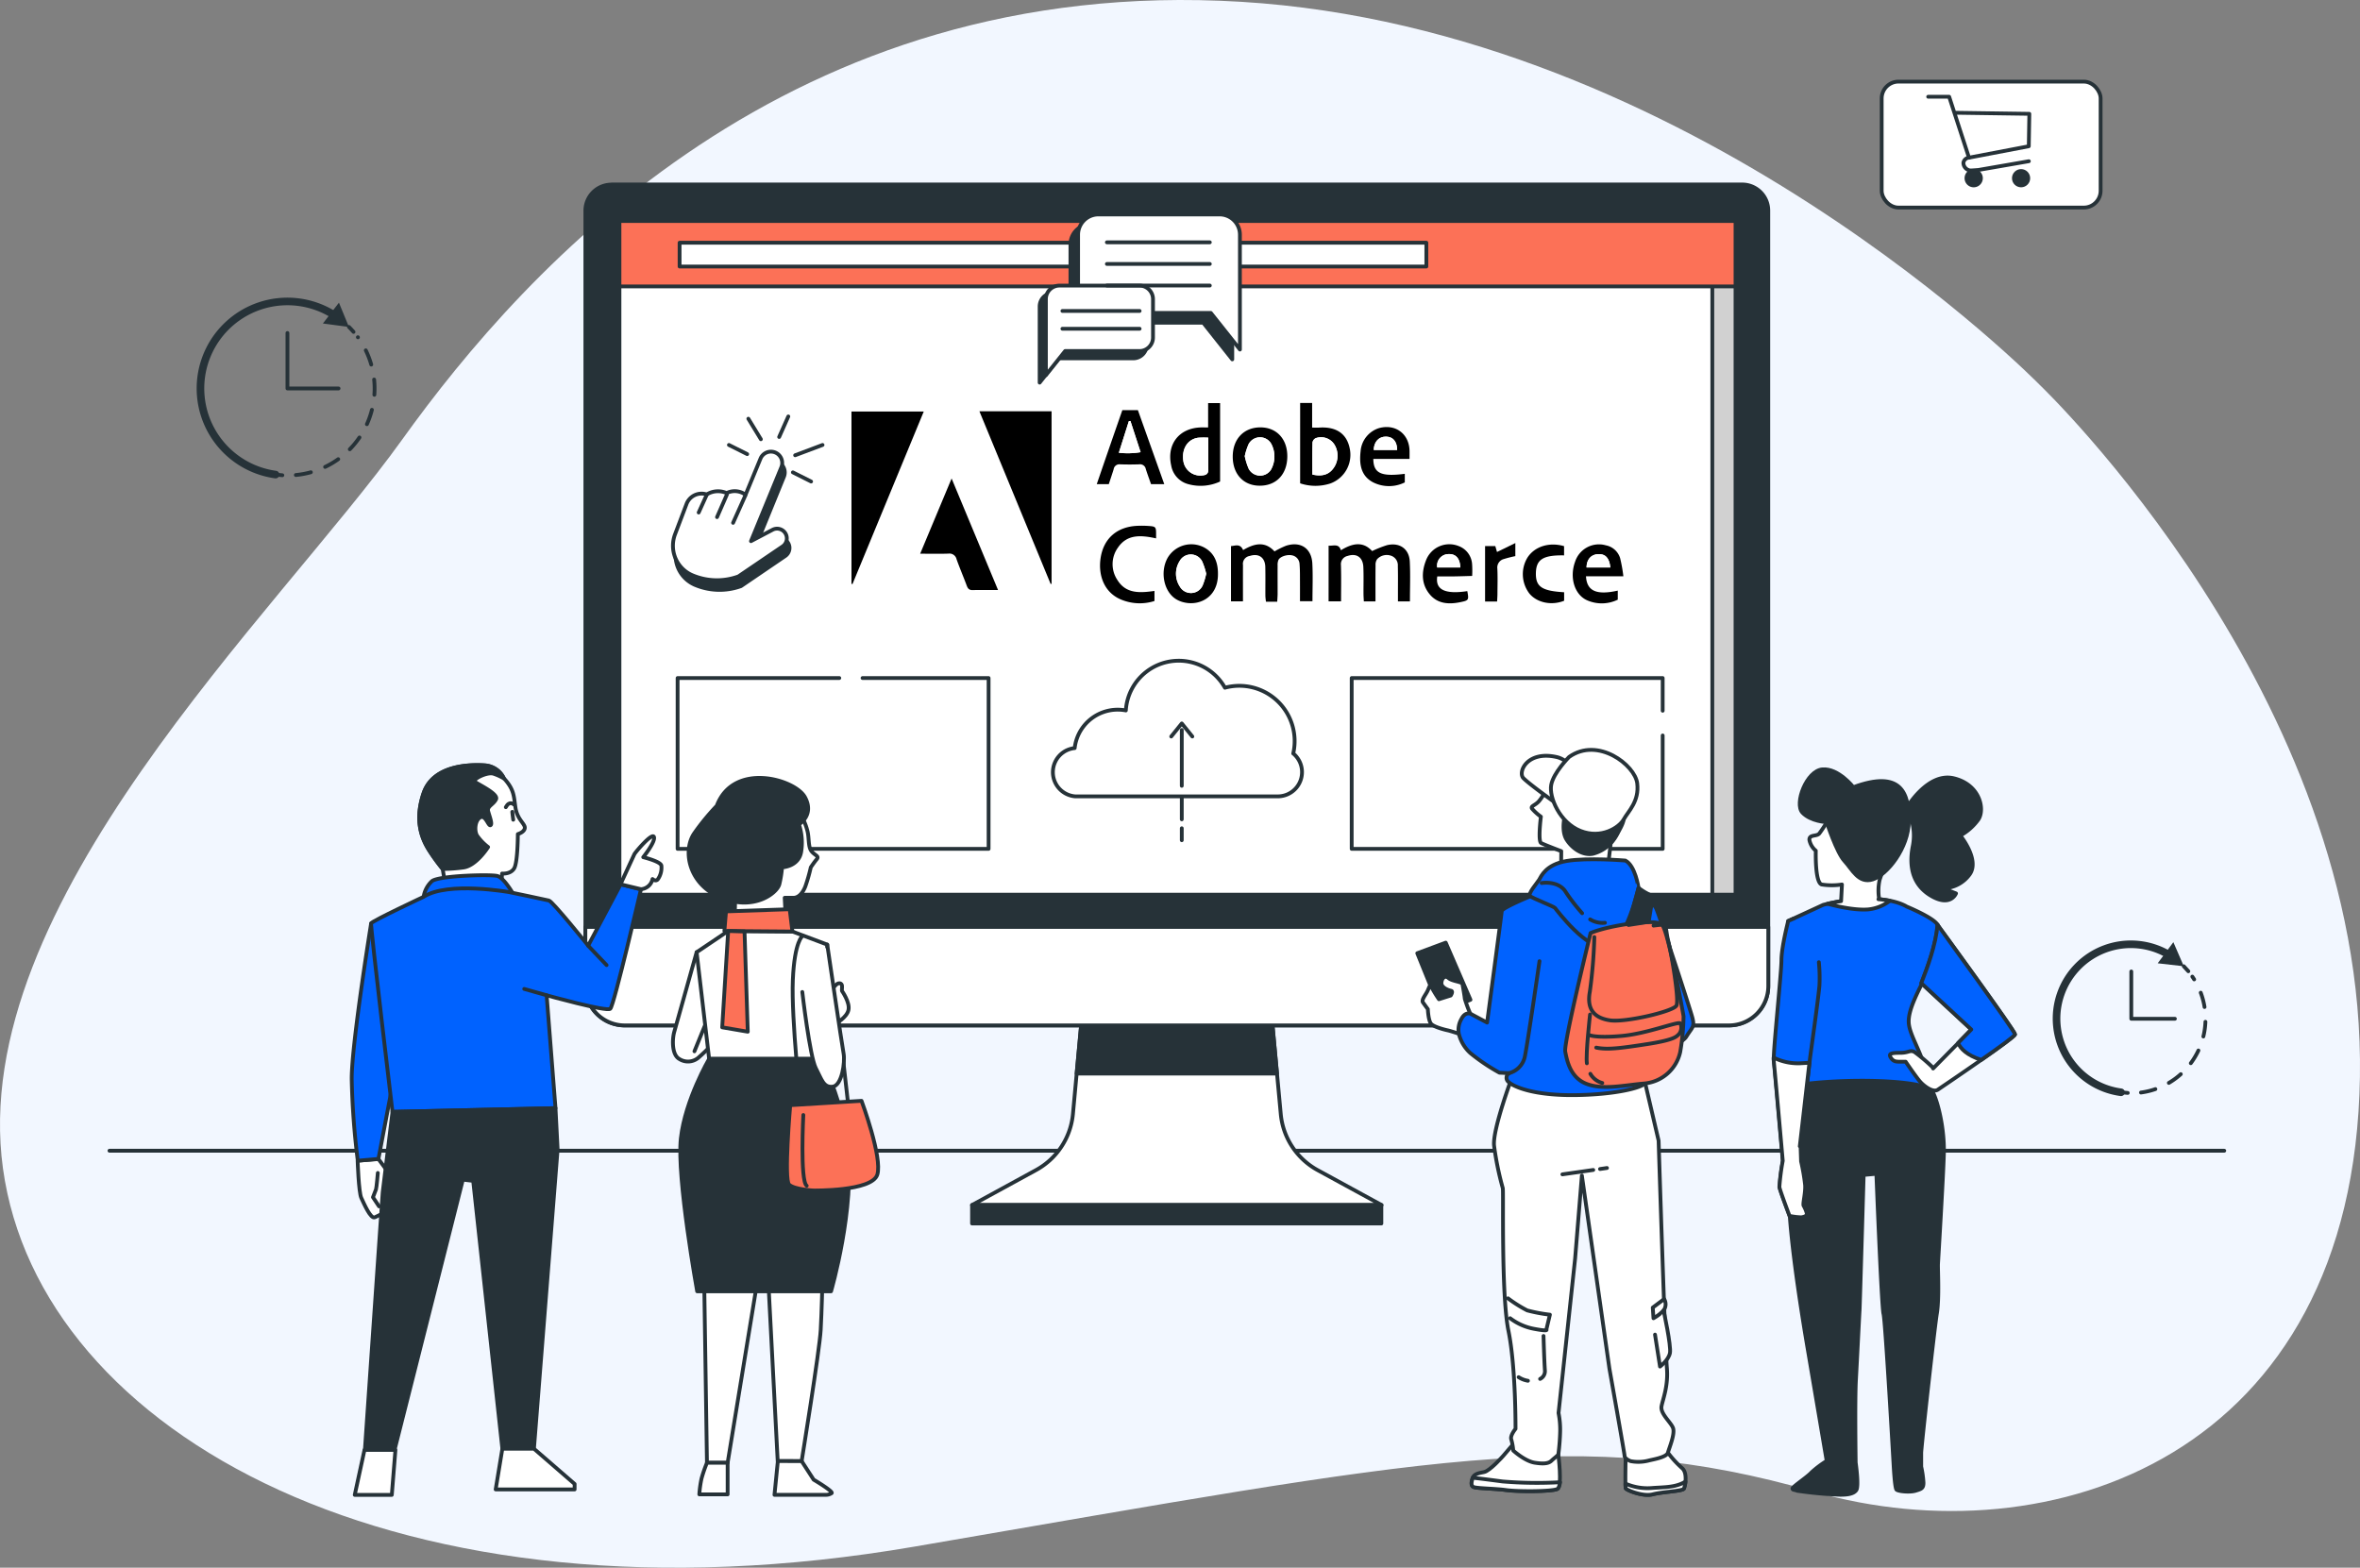 <svg xmlns="http://www.w3.org/2000/svg" xmlns:xlink="http://www.w3.org/1999/xlink" width="621.088" height="412.576" viewBox="0 0 621.088 412.576">
  <rect x="0" y="0" width="621.088" height="412.576" fill="#808080" stroke="none"/>
  <defs>
    <clipPath id="clip-path">
      <rect id="Rectangle_4475" data-name="Rectangle 4475" width="203.148" height="52.744" fill="none"/>
    </clipPath>
  </defs>
  <g id="Conversion_rate_optimization-bro" data-name="Conversion rate optimization-bro" transform="translate(-36.43 -14.635)">
    <g id="freepik--background-simple--inject-2" transform="translate(36.43 14.635)">
      <path id="Tracé_118847" data-name="Tracé 118847" d="M573.232,115.931s-91.386-93.6-210.149-100.82S175.065,84.6,142.247,130.352,27.583,252.361,37.212,322.149s104.314,122.773,239.926,99.5,174.93-32.1,236.716-14.44S655.886,398.384,657.5,298.08,573.232,115.931,573.232,115.931Z" transform="translate(-36.43 -14.635)" fill="#f2f7ff"/>
    </g>
    <g id="freepik--Floor--inject-2" transform="translate(65.238 317.472)">
      <line id="Ligne_3316" data-name="Ligne 3316" x2="556.559" fill="none" stroke="#263238" stroke-linecap="round" stroke-linejoin="round" stroke-width="1"/>
    </g>
    <g id="freepik--Device--inject-2" transform="translate(190.483 63.187)">
      <path id="Tracé_118859" data-name="Tracé 118859" d="M405.39,341.175l-2.41-25.945h-49.9l-2.392,25.945a18.805,18.805,0,0,1-9.781,14.751l-16.769,9.158H431.922l-16.787-9.158a18.814,18.814,0,0,1-9.745-14.751Z" transform="translate(-222.378 -96.51)" fill="#fff" stroke="#263238" stroke-linecap="round" stroke-linejoin="round" stroke-width="1"/>
      <path id="Tracé_118860" data-name="Tracé 118860" d="M407.834,330.5l-1.423-15.267h-49.9L355.09,330.5Z" transform="translate(-225.809 -96.51)" fill="#263238" stroke="#263238" stroke-linecap="round" stroke-linejoin="round" stroke-width="1"/>
      <rect id="Rectangle_3417" data-name="Rectangle 3417" width="107.72" height="4.864" transform="translate(101.762 268.574)" fill="#263238" stroke="#263238" stroke-linecap="round" stroke-linejoin="round" stroke-width="1"/>
      <path id="Tracé_118861" data-name="Tracé 118861" d="M216.563,69.24h297.56A6.873,6.873,0,0,1,521,76.14V280.2a10.367,10.367,0,0,1-10.367,10.367H220.057A10.367,10.367,0,0,1,209.69,280.2V76.14a6.873,6.873,0,0,1,6.873-6.873Z" transform="translate(-209.69 -69.24)" fill="#263238" stroke="#263238" stroke-linecap="round" stroke-linejoin="round" stroke-width="1"/>
      <rect id="Rectangle_3418" data-name="Rectangle 3418" width="293.719" height="177.286" transform="translate(8.971 9.612)" fill="#fff" stroke="#263238" stroke-linecap="round" stroke-linejoin="round" stroke-width="1"/>
      <path id="Tracé_118862" data-name="Tracé 118862" d="M285.662,114.1h33.174v44.955H236.99V114.1h42.554" transform="translate(-212.716 15.787)" fill="#fff" stroke="#263238" stroke-linecap="round" stroke-linejoin="round" stroke-width="1"/>
      <path id="Tracé_118864" data-name="Tracé 118864" d="M518.356,129.215v29.84H436.51V114.1h81.846v8.607" transform="translate(-234.835 15.787)" fill="#fff" stroke="#263238" stroke-linecap="round" stroke-linejoin="round" stroke-width="1"/>
      <rect id="Rectangle_3422" data-name="Rectangle 3422" width="6.108" height="177.286" transform="translate(296.582 9.612)" fill="#d1d1d1" stroke="#263238" stroke-linecap="round" stroke-linejoin="round" stroke-width="1"/>
      <rect id="Rectangle_3423" data-name="Rectangle 3423" width="293.719" height="17.214" transform="translate(8.971 9.612)" fill="#fc7157" stroke="#263238" stroke-linecap="round" stroke-linejoin="round" stroke-width="1"/>
      <rect id="Rectangle_3424" data-name="Rectangle 3424" width="196.527" height="6.268" transform="translate(24.798 15.32)" fill="#fff" stroke="#263238" stroke-linecap="round" stroke-linejoin="round" stroke-width="1"/>
      <path id="Tracé_118867" data-name="Tracé 118867" d="M209.69,289v15.533A10.367,10.367,0,0,0,220.057,314.9H510.629A10.367,10.367,0,0,0,521,304.533V289Z" transform="translate(-209.69 -93.602)" fill="#fff" stroke="#263238" stroke-linecap="round" stroke-linejoin="round" stroke-width="1"/>
      <path id="Tracé_119354" data-name="Tracé 119354" d="M186.623,363.1a14.552,14.552,0,0,0-17.974-17.315,13.95,13.95,0,0,0-26.079,5.979,11.526,11.526,0,0,0-2.125-.205,11.4,11.4,0,0,0-11.336,10.117,6.376,6.376,0,0,0,.135,12.7h53.383a6.376,6.376,0,0,0,4.017-11.272Z" transform="translate(-0.334 -213.349)" fill="none" stroke="#263238" stroke-linecap="round" stroke-linejoin="round" stroke-width="1"/>
      <line id="Ligne_3501" data-name="Ligne 3501" y1="14.694" transform="translate(156.959 143.559)" fill="none" stroke="#263238" stroke-linecap="round" stroke-linejoin="round" stroke-width="1"/>
      <line id="Ligne_3502" data-name="Ligne 3502" y1="5.88" transform="translate(156.959 161.193)" fill="none" stroke="#263238" stroke-linecap="round" stroke-linejoin="round" stroke-width="1"/>
      <line id="Ligne_3503" data-name="Ligne 3503" y1="3.146" transform="translate(156.959 169.426)" fill="none" stroke="#263238" stroke-linecap="round" stroke-linejoin="round" stroke-width="1"/>
      <path id="Tracé_119355" data-name="Tracé 119355" d="M172.874,365.416,170.1,361.98l-2.777,3.436" transform="translate(-13.139 -220.142)" fill="none" stroke="#263238" stroke-linecap="round" stroke-linejoin="round" stroke-width="1"/>
    </g>
    <g id="freepik--Cart--inject-2" transform="translate(531.638 36.112)">
      <rect id="Rectangle_3425" data-name="Rectangle 3425" width="57.616" height="33.147" rx="4.42" fill="#fff" stroke="#263238" stroke-linecap="round" stroke-linejoin="round" stroke-width="1"/>
      <path id="Tracé_118868" data-name="Tracé 118868" d="M607.14,43.27h5.522L617.881,59.3l15.738-3,.142-8.536-19.383-.276" transform="translate(-594.905 -39.287)" fill="none" stroke="#263238" stroke-linecap="round" stroke-linejoin="round" stroke-width="1"/>
      <path id="Tracé_118869" data-name="Tracé 118869" d="M619.037,61.3a1.609,1.609,0,0,0-1.467,1.343,2.054,2.054,0,0,0,1.778,2.027c.542,0,2.169-.133,2.169-.133l13.275-2.3" transform="translate(-596.062 -41.285)" fill="none" stroke="#263238" stroke-linecap="round" stroke-linejoin="round" stroke-width="1"/>
      <circle id="Ellipse_707" data-name="Ellipse 707" cx="1.894" cy="1.894" r="1.894" transform="translate(34.792 23.527)" fill="#263238" stroke="#263238" stroke-linecap="round" stroke-linejoin="round" stroke-width="1"/>
      <path id="Tracé_118870" data-name="Tracé 118870" d="M622.276,67.142a1.9,1.9,0,1,0-1.894,1.894A1.9,1.9,0,0,0,622.276,67.142Z" transform="translate(-596.161 -41.721)" fill="#263238" stroke="#263238" stroke-linecap="round" stroke-linejoin="round" stroke-width="1"/>
    </g>
    <g id="freepik--speech-bubbles--inject-2" transform="translate(310.037 71.073)">
      <path id="Tracé_118871" data-name="Tracé 118871" d="M390.507,81H358.6a5.335,5.335,0,0,0-5.335,5.335v15.258a5.335,5.335,0,0,0,5.335,5.335h29.608l7.647,9.638V86.335A5.335,5.335,0,0,0,390.507,81Z" transform="translate(-345.161 -78.43)" fill="#263238" stroke="#263238" stroke-linecap="round" stroke-linejoin="round" stroke-width="1"/>
      <path id="Tracé_118872" data-name="Tracé 118872" d="M392.758,78.11H360.865a5.335,5.335,0,0,0-5.335,5.335V98.694a5.335,5.335,0,0,0,5.335,5.335h29.6l7.655,9.629V83.427a5.335,5.335,0,0,0-5.361-5.317Z" transform="translate(-345.412 -78.11)" fill="#fff" stroke="#263238" stroke-linecap="round" stroke-linejoin="round" stroke-width="1"/>
      <path id="Tracé_118873" data-name="Tracé 118873" d="M347.671,101.36h21.108a3.557,3.557,0,0,1,3.557,3.557V115a3.557,3.557,0,0,1-3.557,3.557H349.218l-5.068,6.384V104.908a3.557,3.557,0,0,1,3.521-3.548Z" transform="translate(-344.15 -80.687)" fill="#263238" stroke="#263238" stroke-linecap="round" stroke-linejoin="round" stroke-width="1"/>
      <path id="Tracé_118874" data-name="Tracé 118874" d="M349.557,99.17h21.073a3.557,3.557,0,0,1,3.557,3.557v10.1a3.557,3.557,0,0,1-3.557,3.557H351.068L346,122.723V102.709A3.557,3.557,0,0,1,349.557,99.17Z" transform="translate(-344.355 -80.445)" fill="#fff" stroke="#263238" stroke-linecap="round" stroke-linejoin="round" stroke-width="1"/>
      <line id="Ligne_3325" data-name="Ligne 3325" x2="27.092" transform="translate(17.694 7.335)" fill="none" stroke="#263238" stroke-linecap="round" stroke-linejoin="round" stroke-width="1"/>
      <line id="Ligne_3326" data-name="Ligne 3326" x2="27.092" transform="translate(17.694 13.026)" fill="none" stroke="#263238" stroke-linecap="round" stroke-linejoin="round" stroke-width="1"/>
      <line id="Ligne_3327" data-name="Ligne 3327" x2="27.092" transform="translate(17.694 18.708)" fill="none" stroke="#263238" stroke-linecap="round" stroke-linejoin="round" stroke-width="1"/>
      <line id="Ligne_3328" data-name="Ligne 3328" x2="20.317" transform="translate(5.993 25.394)" fill="none" stroke="#263238" stroke-linecap="round" stroke-linejoin="round" stroke-width="1"/>
      <line id="Ligne_3329" data-name="Ligne 3329" x2="20.317" transform="translate(5.993 30.08)" fill="none" stroke="#263238" stroke-linecap="round" stroke-linejoin="round" stroke-width="1"/>
    </g>
    <g id="freepik--Cursors--inject-2" transform="translate(213.528 124.23)">
      <path id="Tracé_118879" data-name="Tracé 118879" d="M250.435,137.6l5.673-3a2.552,2.552,0,0,1,3.468,1.094h0a2.561,2.561,0,0,1-.836,3.281L247.092,146.9a16.547,16.547,0,0,1-12.395-.445l-.445-.231a8.438,8.438,0,0,1-3.814-10.456l3-7.922a4.232,4.232,0,0,1,5.246-2.552h.116a5.566,5.566,0,0,1,5.193-.329,4.7,4.7,0,0,1,4.979.445l3.921-9.558a2.97,2.97,0,0,1,3.966-1.574h0a2.961,2.961,0,0,1,1.529,3.832Z" transform="translate(-229.175 -102.247)" fill="#263238" stroke="#263238" stroke-linecap="round" stroke-linejoin="round" stroke-width="1"/>
      <path id="Tracé_118880" data-name="Tracé 118880" d="M249.629,134.753l5.673-2.988a2.561,2.561,0,0,1,3.477,1.094h0a2.561,2.561,0,0,1-.836,3.281l-11.63,7.9a16.556,16.556,0,0,1-12.386-.436l-.453-.231a8.465,8.465,0,0,1-3.814-10.465l3-7.913a4.241,4.241,0,0,1,5.255-2.552h.107a5.6,5.6,0,0,1,5.2-.338,4.721,4.721,0,0,1,4.979.445l3.93-9.514a2.97,2.97,0,0,1,3.957-1.583h0a2.979,2.979,0,0,1,1.538,3.841Z" transform="translate(-229.089 -101.935)" fill="#fff" stroke="#263238" stroke-linecap="round" stroke-linejoin="round" stroke-width="1"/>
      <line id="Ligne_3346" data-name="Ligne 3346" x1="2.152" y2="4.739" transform="translate(6.776 20.548)" fill="none" stroke="#263238" stroke-linecap="round" stroke-linejoin="round" stroke-width="1"/>
      <line id="Ligne_3347" data-name="Ligne 3347" x1="2.605" y2="5.948" transform="translate(11.604 20.548)" fill="none" stroke="#263238" stroke-linecap="round" stroke-linejoin="round" stroke-width="1"/>
      <line id="Ligne_3348" data-name="Ligne 3348" x1="3.21" y2="7.149" transform="translate(15.827 20.85)" fill="none" stroke="#263238" stroke-linecap="round" stroke-linejoin="round" stroke-width="1"/>
      <line id="Ligne_3349" data-name="Ligne 3349" x1="7.211" y2="2.712" transform="translate(32.161 7.504)" fill="none" stroke="#263238" stroke-linecap="round" stroke-linejoin="round" stroke-width="1"/>
      <line id="Ligne_3350" data-name="Ligne 3350" x1="2.41" y2="5.406" transform="translate(27.955)" fill="none" stroke="#263238" stroke-linecap="round" stroke-linejoin="round" stroke-width="1"/>
      <line id="Ligne_3351" data-name="Ligne 3351" x1="3.299" y1="5.406" transform="translate(19.846 0.596)" fill="none" stroke="#263238" stroke-linecap="round" stroke-linejoin="round" stroke-width="1"/>
      <line id="Ligne_3352" data-name="Ligne 3352" x1="4.801" y1="2.41" transform="translate(31.565 14.715)" fill="none" stroke="#263238" stroke-linecap="round" stroke-linejoin="round" stroke-width="1"/>
      <line id="Ligne_3353" data-name="Ligne 3353" x1="4.81" y1="2.41" transform="translate(14.734 7.504)" fill="none" stroke="#263238" stroke-linecap="round" stroke-linejoin="round" stroke-width="1"/>
    </g>
    <g id="freepik--Clocks--inject-2" transform="translate(89.187 93.969)">
      <path id="Tracé_118881" data-name="Tracé 118881" d="M125,89.1c.578.08,1.174.142,1.778.178" transform="translate(-105.229 -43.54)" fill="none" stroke="#263238" stroke-linecap="round" stroke-linejoin="round" stroke-width="1"/>
      <path id="Tracé_118882" data-name="Tracé 118882" d="M131,84.709A22.878,22.878,0,0,0,147.325,48.45" transform="translate(-105.895 -39.034)" fill="none" stroke="#263238" stroke-linecap="round" stroke-linejoin="round" stroke-width="1" stroke-dasharray="4.014 4.014"/>
      <path id="Tracé_118883" data-name="Tracé 118883" d="M147.919,46.708c-.391-.445-.791-.889-1.209-1.3" transform="translate(-107.636 -38.697)" fill="none" stroke="#263238" stroke-linecap="round" stroke-linejoin="round" stroke-width="1"/>
      <path id="Tracé_118884" data-name="Tracé 118884" d="M137.962,41.452A22.887,22.887,0,1,0,122.535,83.42" transform="translate(-102.764 -37.86)" fill="none" stroke="#263238" stroke-linecap="round" stroke-linejoin="round" stroke-width="2"/>
      <path id="Tracé_118885" data-name="Tracé 118885" d="M143.223,38.22l2.632,6.393L139,43.7Z" transform="translate(-106.781 -37.9)" fill="#263238"/>
      <path id="Tracé_118886" data-name="Tracé 118886" d="M128.51,47.2V61.791h13.453" transform="translate(-105.619 -38.895)" fill="none" stroke="#263238" stroke-linecap="round" stroke-linejoin="round" stroke-width="1"/>
      <path id="Tracé_118887" data-name="Tracé 118887" d="M664.22,337.93c.587.08,1.174.133,1.778.169" transform="translate(-158.782 -129.808)" fill="none" stroke="#263238" stroke-linecap="round" stroke-linejoin="round" stroke-width="1"/>
      <path id="Tracé_118888" data-name="Tracé 118888" d="M670.12,334.2a19.561,19.561,0,0,0,13.524-30.5" transform="translate(-159.436 -126.014)" fill="none" stroke="#263238" stroke-linecap="round" stroke-linejoin="round" stroke-width="1" stroke-dasharray="3.908 3.908"/>
      <path id="Tracé_118889" data-name="Tracé 118889" d="M684,301.946c-.382-.453-.782-.889-1.2-1.316" transform="translate(-160.842 -125.673)" fill="none" stroke="#263238" stroke-linecap="round" stroke-linejoin="round" stroke-width="1"/>
      <path id="Tracé_118890" data-name="Tracé 118890" d="M674.685,296.868A19.561,19.561,0,1,0,662.1,333.074" transform="translate(-156.666 -124.952)" fill="none" stroke="#263238" stroke-linecap="round" stroke-linejoin="round" stroke-width="2"/>
      <path id="Tracé_118891" data-name="Tracé 118891" d="M679.2,293.5l2.747,6.34-6.873-.782Z" transform="translate(-159.985 -124.883)" fill="#263238"/>
      <path id="Tracé_118892" data-name="Tracé 118892" d="M667.26,302.17v12.448h11.479" transform="translate(-159.119 -125.844)" fill="none" stroke="#263238" stroke-linecap="round" stroke-linejoin="round" stroke-width="1"/>
    </g>
    <g id="freepik--character-4--inject-2" transform="translate(503.192 217.091)">
      <path id="Tracé_118893" data-name="Tracé 118893" d="M574.948,282.241,565.7,286.5s2.881,17.187,4,21.339a29.592,29.592,0,0,1,.889,8.2l-4.961,21.268s8.634,3.085,21.242,2.081,17.783-3.014,17.783-3.014-2.552-10.625-4.028-14.306-3.165-6.642-3.21-9.043c-.133-7,10.963-19.366,7.611-25.509-1.031-1.894-8.145-4.81-8.145-4.81S590.553,278.391,574.948,282.241Z" transform="translate(-561.857 -246.579)" fill="#0062ff" stroke="#263238" stroke-linecap="round" stroke-linejoin="round" stroke-width="1"/>
      <path id="Tracé_118894" data-name="Tracé 118894" d="M565.678,342.059a45.788,45.788,0,0,0-.738,11.345c.267,4.33.658,10.536,1.085,16.636.782,11.025,3.432,27.5,4.7,34.908s5.024,29.617,5.024,29.617a27.021,27.021,0,0,0-4.01,3.023c-.889,1.058-4.988,3.779-4.988,4.232s.6.3,1.209.6a107.8,107.8,0,0,0,11.337,1.058c1.663,0,3.477-.151,4.232-1.209s-.151-7.255-.151-7.255-.24-16.325.062-21.757.889-17.383.96-18.29,1.076-35.663,1.076-35.663l3.343-.3s1.369,35.059,1.876,36.873,2.667,39.9,2.667,39.9.3,5.9.756,6.348,3.477.756,4.988.3,2.116-.6,2.116-2.116a26.586,26.586,0,0,0-.6-4.232V432.45c0-1.36,3.459-32.64,4.126-36.722s.222-11.639.293-13,1.369-22.726,1.547-29.075-1.5-13.5-3.014-16.369-22.229-3.743-36.695-1.5C566.86,335.835,566.5,337.791,565.678,342.059Z" transform="translate(-561.772 -252.552)" fill="#263238" stroke="#263238" stroke-linecap="round" stroke-linejoin="round" stroke-width="1"/>
      <path id="Tracé_118895" data-name="Tracé 118895" d="M628.744,317.2c0,.409-4.259,3.494-8.891,6.713-5.45,3.814-11.4,7.824-11.4,7.824-1.218.889-3.637-.889-4.712-2.125s-3.779-5.219-3.779-5.219h-1.254c-1.263,0-1.983,0-2.667-1.085s.187-1.254,2.516-1.254,2.525-.889,3.779-.187a46.881,46.881,0,0,1,4.677,3.957l.169.347,6.606-6.7,3.477-3.557-13.159-12.2c1.68-4.3,3.841-10.145,4.268-15.347C608.347,288.406,628.744,316.316,628.744,317.2Z" transform="translate(-565.204 -247.436)" fill="#fff" stroke="#263238" stroke-linecap="round" stroke-linejoin="round" stroke-width="1"/>
      <path id="Tracé_118896" data-name="Tracé 118896" d="M593.23,265.485s1.031-6.864-4.65-10.216-9.1-2.17-12,2.178a31.767,31.767,0,0,1-2,3.014c-.711.836-2.667.169-2.6,1.672a4.917,4.917,0,0,0,1.689,2.845s-.267,8.376,1.547,8.891a17.309,17.309,0,0,0,5.335,0l-.231,4.383c-1.111.178-2.285.4-3.557.685l.222.053s6.126,1.778,10.439,1.44a11.088,11.088,0,0,0,5.726-2.267,25.479,25.479,0,0,0-3-.427h.2a13.257,13.257,0,0,1,.1-5.015C591.123,270.527,593.23,265.485,593.23,265.485Z" transform="translate(-562.561 -243.552)" fill="#fff" stroke="#263238" stroke-linecap="round" stroke-linejoin="round" stroke-width="1"/>
      <path id="Tracé_118897" data-name="Tracé 118897" d="M583.239,247.043s-3.921-5.024-8.127-4.695-7.5,9.043-5.281,11.39,6.393,2.507,6.393,2.507,2.6,8,4.659,10.216,3.7,6.028,7.442,4.855,9.469-8.207,9.514-15.409S595.909,242.348,583.239,247.043Z" transform="translate(-562.244 -242.333)" fill="#263238" stroke="#263238" stroke-linecap="round" stroke-linejoin="round" stroke-width="1"/>
      <path id="Tracé_118898" data-name="Tracé 118898" d="M600.72,252.834s5.522-9.54,12.448-7.869,8.269,8.207,6.455,10.883a14.485,14.485,0,0,1-4.739,4.188s5.193,6.357,2.481,10.207a8.811,8.811,0,0,1-7.06,3.681l3.45,1.343s-1.36,3.512-6.224.836-6.313-7.362-5.166-13.222A14.341,14.341,0,0,0,600.72,252.834Z" transform="translate(-565.747 -242.603)" fill="#263238" stroke="#263238" stroke-linecap="round" stroke-linejoin="round" stroke-width="1"/>
      <path id="Tracé_118899" data-name="Tracé 118899" d="M566.694,286.51l-1.458.64s-1.778,6.918-1.778,10.261-2.232,24.5-2.009,26.283c.2,1.618,2.063,22.709,2.4,26.568a61.014,61.014,0,0,0-.889,6.891c.133.889,2.667,7.593,2.667,7.593a17.249,17.249,0,0,0,3.174.382c.534-.133,1.6-.267,1.334-1.191a8.6,8.6,0,0,0-.8-1.867c-.267-.533.533-3.325.4-5.45a55.5,55.5,0,0,0-1.067-6.224l-.133-4.117-.2.151,2.667-23.367s2.232-16,2.454-18.939a42.087,42.087,0,0,0-.151-6.126" transform="translate(-561.392 -247.23)" fill="#0062ff" stroke="#263238" stroke-linecap="round" stroke-linejoin="round" stroke-width="1"/>
      <path id="Tracé_118900" data-name="Tracé 118900" d="M568.814,329.136a14.342,14.342,0,0,1-7.416-1.476,3.913,3.913,0,0,0,0,.6c.2,1.618,2.063,22.709,2.4,26.568a61.013,61.013,0,0,0-.889,6.891c.133.889,2.667,7.593,2.667,7.593a17.244,17.244,0,0,0,3.174.382c.534-.133,1.6-.267,1.334-1.191a8.6,8.6,0,0,0-.8-1.867c-.267-.533.534-3.325.4-5.45a55.5,55.5,0,0,0-1.067-6.224l-.133-4.117-.2.151,2.534-21.98C570.2,329.056,569.534,329.1,568.814,329.136Z" transform="translate(-561.387 -251.792)" fill="#fff" stroke="#263238" stroke-linecap="round" stroke-linejoin="round" stroke-width="1"/>
      <path id="Tracé_118901" data-name="Tracé 118901" d="M629.774,317.2c0,.409-4.259,3.494-8.891,6.713-3.85-1.236-5.459-3.005-6.1-4.446l3.477-3.557-13.159-12.2c1.68-4.3,3.841-10.145,4.268-15.347C609.377,288.406,629.774,316.316,629.774,317.2Z" transform="translate(-566.233 -247.436)" fill="#0062ff" stroke="#263238" stroke-linecap="round" stroke-linejoin="round" stroke-width="1"/>
    </g>
    <g id="freepik--character-3--inject-2" transform="translate(409.416 211.975)">
      <path id="Tracé_118902" data-name="Tracé 118902" d="M493.4,248.051a13.132,13.132,0,0,1-1.663,2.6c-1,1.174-2.3,1.289-1.867,2a13.694,13.694,0,0,0,2.338,2.116s-.827,6.482.08,6.953,5.282,2.125,5.282,2.125l-.044,4.944L509.91,267.5l.676-5.771s3.076-3.983,3.414-6.224,2.667-4.721-.809-8.963S498.983,238.4,493.4,248.051Z" transform="translate(-459.674 -237.185)" fill="#fff" stroke="#263238" stroke-linecap="round" stroke-linejoin="round" stroke-width="1"/>
      <path id="Tracé_118903" data-name="Tracé 118903" d="M499.609,255.595s-1.165,4.117.453,6.589,4.348,4.126,6.838,3.654a9.912,9.912,0,0,0,6.918-6.357,26.343,26.343,0,0,0,1.609-5.771,27.412,27.412,0,0,1-15.818,1.885Z" transform="translate(-460.718 -238.478)" fill="#263238" stroke="#263238" stroke-linecap="round" stroke-linejoin="round" stroke-width="1"/>
      <path id="Tracé_118904" data-name="Tracé 118904" d="M495.048,250.236s-6.224-4.446-7.762-6.011.934-7.255,8.634-5.584a5.806,5.806,0,0,1,3.841,2.756Z" transform="translate(-459.349 -236.774)" fill="#fff" stroke="#263238" stroke-linecap="round" stroke-linejoin="round" stroke-width="1"/>
      <path id="Tracé_118905" data-name="Tracé 118905" d="M500.262,238.447s-4.108,4.108-4.712,7.353,2.241,9.949,7.718,12.11,10.172-.889,11.363-3.023,4.143-4.757,3.557-9.514S507.882,233.041,500.262,238.447Z" transform="translate(-460.304 -236.579)" fill="#fff" stroke="#263238" stroke-linecap="round" stroke-linejoin="round" stroke-width="1"/>
      <path id="Tracé_118906" data-name="Tracé 118906" d="M455.92,296.423l6.215,15.311,7.789-3.059-6.509-15.035Z" transform="translate(-455.92 -242.905)" fill="#263238" stroke="#263238" stroke-linecap="round" stroke-linejoin="round" stroke-width="1"/>
      <path id="Tracé_118907" data-name="Tracé 118907" d="M470.035,313.424a34.068,34.068,0,0,1-1.44-3.912c0-.418-.507-3.334-.622-3.895s-2.73-.694-3.654-1.529-1.778,0-1.867,1.254,1.832,1.947,2.516,2.081-.071,1.254-.071,1.254l-3.1.978a32.418,32.418,0,0,1-2.027-3.343c-.24-.694-.409-.142-.889.978s-1.778,2.5-1.289,3.2,1.289,1.778,1.289,1.778.107,3.068.889,3.894,3.654,1.538,4.339,1.68,2.934.889,2.934.889Z" transform="translate(-456.093 -244.026)" fill="#fff" stroke="#263238" stroke-linecap="round" stroke-linejoin="round" stroke-width="1"/>
      <path id="Tracé_118908" data-name="Tracé 118908" d="M483.334,441.58l-2.97,3.477s-3.557,4.037-5.086,4.312-2.667.56-3,1.529-.525,1.947.142,2.365,5.8.427,8.687.845,12.012.418,13.435-.285.258-9.176.258-9.176Z" transform="translate(-457.7 -259.305)" fill="#fff" stroke="#263238" stroke-linecap="round" stroke-linejoin="round" stroke-width="1"/>
      <path id="Tracé_118909" data-name="Tracé 118909" d="M472.427,454.422c.676.418,5.8.427,8.687.845s12.012.418,13.435-.285c.338-.16.578-.827.747-1.778a109.523,109.523,0,0,1-15.115-.2c-7.424-.978-7.878-.969-7.878-.969C472,453.035,471.76,454,472.427,454.422Z" transform="translate(-457.703 -260.463)" fill="#fff" stroke="#263238" stroke-linecap="round" stroke-linejoin="round" stroke-width="1"/>
      <path id="Tracé_118910" data-name="Tracé 118910" d="M517.636,443.92s-.258,9.612,0,10.03,4.446,2.223,7.113,1.529,7.851-.809,8.171-1.5,1.058-4.179-.534-5.433a27.564,27.564,0,0,1-3.7-4.063Z" transform="translate(-462.749 -259.564)" fill="#fff" stroke="#263238" stroke-linecap="round" stroke-linejoin="round" stroke-width="1"/>
      <path id="Tracé_118911" data-name="Tracé 118911" d="M532.931,455a7.261,7.261,0,0,0,.409-1.849c-2.534,1.565-5.5,1.458-8.625,1.68a14.484,14.484,0,0,1-7.175-1.147,5.9,5.9,0,0,0,.1,1.289c.258.409,4.446,2.223,7.113,1.529S532.611,455.684,532.931,455Z" transform="translate(-462.751 -260.588)" fill="#fff" stroke="#263238" stroke-linecap="round" stroke-linejoin="round" stroke-width="1"/>
      <path id="Tracé_118912" data-name="Tracé 118912" d="M483.4,333.41s-5.21,13.915-4.748,18.094a80.1,80.1,0,0,0,2.285,11.132c.249.56-.462,27.981,1.5,37.584s1.858,25.785,1.858,25.785-1.485,1.778-1.12,2.783a15.524,15.524,0,0,1,.525,2.925s3.032,2.783,5.646,3.2,3.734.142,4.446-.551,1.592-1.254,1.778-1.672a56.008,56.008,0,0,0,.471-5.984,22.231,22.231,0,0,0-.427-4.873l4.366-40.643,1.778-21.855,7.246,50.806s4.01,22.54,3.992,22.958.5.978,1.583,1.4a10.812,10.812,0,0,0,4.721-.142c.987-.276,4.757-.836,5.1-2.089s1.938-4.988,1.334-6.526-3.4-3.761-3.014-5.708,1.832-5.424,1.4-10.154-2.169-59.715-2.169-59.715l-3.806-16.289Z" transform="translate(-458.437 -247.313)" fill="#fff" stroke="#263238" stroke-linecap="round" stroke-linejoin="round" stroke-width="1"/>
      <path id="Tracé_118913" data-name="Tracé 118913" d="M482.78,398.92a35.4,35.4,0,0,0,5.041,3.174,42.21,42.21,0,0,0,5.984,1.129l-.934,3.921s.747.56-3.183-.187a14.928,14.928,0,0,1-6.348-2.8" transform="translate(-458.898 -254.576)" fill="none" stroke="#263238" stroke-linecap="round" stroke-linejoin="round" stroke-width="1"/>
      <path id="Tracé_118914" data-name="Tracé 118914" d="M488.375,423.2a6.366,6.366,0,0,1-2.445-.942" transform="translate(-459.247 -257.163)" fill="none" stroke="#263238" stroke-linecap="round" stroke-linejoin="round" stroke-width="1"/>
      <path id="Tracé_118915" data-name="Tracé 118915" d="M493.178,410.06s.187,6.731.373,9.158a2.258,2.258,0,0,1-1.271,2.143" transform="translate(-459.951 -255.811)" fill="none" stroke="#263238" stroke-linecap="round" stroke-linejoin="round" stroke-width="1"/>
      <path id="Tracé_118916" data-name="Tracé 118916" d="M528.626,399.13l-3,2.241.187,2.81a10.8,10.8,0,0,0,2.667-2.063A2.721,2.721,0,0,0,528.626,399.13Z" transform="translate(-463.648 -254.599)" fill="#fff" stroke="#263238" stroke-linecap="round" stroke-linejoin="round" stroke-width="1"/>
      <path id="Tracé_118917" data-name="Tracé 118917" d="M528.54,402.49s2.054,9.354,1.68,11.221-2.614,3.557-2.614,3.557l-1.316-8.411" transform="translate(-463.721 -254.971)" fill="#fff" stroke="#263238" stroke-linecap="round" stroke-linejoin="round" stroke-width="1"/>
      <line id="Ligne_3354" data-name="Ligne 3354" y1="0.267" x2="1.832" transform="translate(48.094 110.041)" fill="none" stroke="#263238" stroke-linecap="round" stroke-linejoin="round" stroke-width="1"/>
      <line id="Ligne_3355" data-name="Ligne 3355" y1="1.156" x2="8.127" transform="translate(38.189 110.557)" fill="none" stroke="#263238" stroke-linecap="round" stroke-linejoin="round" stroke-width="1"/>
      <path id="Tracé_118918" data-name="Tracé 118918" d="M486.993,279.761s-7.433,3.059-7.487,3.886-3.859,29.342-3.859,29.342l-4.446-2.365s-1.387-.471-2.312,1.414a5.691,5.691,0,0,0-.685,3.886,10.154,10.154,0,0,0,3.005,5.068,50.815,50.815,0,0,0,7.682,5.184l2.57.124a1.4,1.4,0,0,0-.125,2.356c1.449,1.3,6.722,3.557,17.516,3.423s17.578-2,18.227-3.059a6.455,6.455,0,0,0,.951-2.356c0-.356.542-5.539.542-5.539s8-1.992,9.514-4.446,2.25-2.472,1.565-5.059-8.794-27.332-9.54-28.746-4.117-3.886-5.495-4.357-24.9.694-24.9.694Z" transform="translate(-457.269 -241.216)" fill="#0062ff" stroke="#263238" stroke-linecap="round" stroke-linejoin="round" stroke-width="1"/>
      <path id="Tracé_118919" data-name="Tracé 118919" d="M514.37,269.3s-10.038-.827-15.489.116-6.669,4.028-7.193,4.917-3.139,3.77-2.356,4.357,6.224,2.712,6.517,3.068,8.616,11.559,13.737,10.252,8.251-15.542,8.251-15.542S516.993,270.6,514.37,269.3Z" transform="translate(-459.608 -240.169)" fill="#0062ff" stroke="#263238" stroke-linecap="round" stroke-linejoin="round" stroke-width="1"/>
      <path id="Tracé_118920" data-name="Tracé 118920" d="M507.09,286.76a6.224,6.224,0,0,0,3.894.889" transform="translate(-461.593 -242.142)" fill="none" stroke="#263238" stroke-linecap="round" stroke-linejoin="round" stroke-width="1"/>
      <path id="Tracé_118921" data-name="Tracé 118921" d="M492.74,275.99s4.028-.7,6.1,2a49,49,0,0,0,4.552,5.939" transform="translate(-460.002 -240.939)" fill="none" stroke="#263238" stroke-linecap="round" stroke-linejoin="round" stroke-width="1"/>
      <path id="Tracé_118922" data-name="Tracé 118922" d="M506.377,290.443s-7.113,28.977-6.66,31.218,1.263,6.829,5.628,8.482,9.709.356,15.249-.116a10.607,10.607,0,0,0,9.372-8.242,60.229,60.229,0,0,0,.889-9.425c-.16-1.058-4.019-22.5-5.69-24.149S511.063,288.442,506.377,290.443Z" transform="translate(-460.773 -242.233)" fill="#fc7157" stroke="#263238" stroke-linecap="round" stroke-linejoin="round" stroke-width="1"/>
      <path id="Tracé_118923" data-name="Tracé 118923" d="M518.42,287.2l2.667-9.781a15.468,15.468,0,0,0,2.374,1.529l1.369.711-1.076,6.713Z" transform="translate(-462.849 -241.107)" fill="#263238" stroke="#263238" stroke-linecap="round" stroke-linejoin="round" stroke-width="1"/>
      <path id="Tracé_118924" data-name="Tracé 118924" d="M508.158,291.592a130.241,130.241,0,0,1-1.183,14.369c-.889,4.712,1.254,6.944,5.335,7.54s16.663-2.356,17.454-3.886-1.343-13.782-2.116-16.84-.329-4.6-1.778-4.446-2.125.24-2.125.24" transform="translate(-461.558 -242.315)" fill="none" stroke="#263238" stroke-linecap="round" stroke-linejoin="round" stroke-width="1"/>
      <path id="Tracé_118925" data-name="Tracé 118925" d="M507.15,332.46a5.219,5.219,0,0,0,3.139,2.418" transform="translate(-461.599 -247.208)" fill="none" stroke="#263238" stroke-linecap="round" stroke-linejoin="round" stroke-width="1"/>
      <path id="Tracé_118926" data-name="Tracé 118926" d="M506.948,314.91s-1.165,10.367-.836,12.839" transform="translate(-461.478 -245.263)" fill="none" stroke="#263238" stroke-linecap="round" stroke-linejoin="round" stroke-width="1"/>
      <path id="Tracé_118927" data-name="Tracé 118927" d="M506.85,320.607s1.592.818,8.429.231,15.115-3.992,15.542-3.29a2.73,2.73,0,0,1-.391,2.827c-.614.471-.667,1.414-8.234,2.587s-10.67,1.529-13.533.943" transform="translate(-461.566 -245.545)" fill="none" stroke="#263238" stroke-linecap="round" stroke-linejoin="round" stroke-width="1"/>
      <path id="Tracé_118928" data-name="Tracé 118928" d="M483.14,328.587a5.744,5.744,0,0,0,4.063-4.126c.738-3.343,3.9-25.332,3.9-25.332" transform="translate(-458.938 -243.513)" fill="none" stroke="#263238" stroke-linecap="round" stroke-linejoin="round" stroke-width="1"/>
    </g>
    <g id="freepik--character-2--inject-2" transform="translate(213.527 219.35)">
      <path id="Tracé_118929" data-name="Tracé 118929" d="M241.843,296.47s-5.335,19.054-5.877,20.922-.711,6.011,1.289,7.158a4.223,4.223,0,0,0,5.015-.285,45.981,45.981,0,0,0,3.557-3.441l-1.147-21.482Z" transform="translate(-235.607 -250.593)" fill="#fff" stroke="#263238" stroke-linecap="round" stroke-linejoin="round" stroke-width="1"/>
      <line id="Ligne_3356" data-name="Ligne 3356" x1="3.441" y2="8.456" transform="translate(5.657 63.5)" fill="#fff" stroke="#263238" stroke-linecap="round" stroke-linejoin="round" stroke-width="1"/>
      <path id="Tracé_118930" data-name="Tracé 118930" d="M250.925,290.19l-8.3,5.593,3.29,28.07h29.084l2-30.08-9.167-3.441Z" transform="translate(-236.385 -249.897)" fill="#fff" stroke="#263238" stroke-linecap="round" stroke-linejoin="round" stroke-width="1"/>
      <path id="Tracé_118931" data-name="Tracé 118931" d="M271.772,256.7a15.037,15.037,0,0,1,1.289,3.441c.436,1.858.151,4.01,1,5.157s2.152,1.289,1.432,2.152-1.574,2.143-1.574,2.143a45.685,45.685,0,0,1-1.431,5.015c-.72,1.867-1.858,3.005-3.148,3.005H267.05l.285,5.593-13.435.311.142-7.736s7.015-4.588,9.878-11.319,2.436-8,3.868-8.731S271.772,256.7,271.772,256.7Z" transform="translate(-237.635 -246.056)" fill="#fff" stroke="#263238" stroke-linecap="round" stroke-linejoin="round" stroke-width="1"/>
      <path id="Tracé_118932" data-name="Tracé 118932" d="M247.657,252.224a61.406,61.406,0,0,0-5.877,7.158c-3.148,4.446-1.716,13.47,7.024,17.045s14.751-1.289,15.329-3.557a28.713,28.713,0,0,0,.711-4.446s4.3-.142,5.015-4.01a15.2,15.2,0,0,0-.569-7.309s4.152-2.427,1.574-7.158S252.094,240.478,247.657,252.224Z" transform="translate(-236.122 -244.873)" fill="#263238" stroke="#263238" stroke-linecap="round" stroke-linejoin="round" stroke-width="1"/>
      <path id="Tracé_118933" data-name="Tracé 118933" d="M268.027,283.75l-16.76.569-.427,5.157,17.9.142Z" transform="translate(-237.296 -249.183)" fill="#fc7157" stroke="#263238" stroke-linecap="round" stroke-linejoin="round" stroke-width="1"/>
      <path id="Tracé_118934" data-name="Tracé 118934" d="M251.764,290.19l-1.574,25.358,6.731,1.147-.854-26.363Z" transform="translate(-237.224 -249.897)" fill="#fc7157" stroke="#263238" stroke-linecap="round" stroke-linejoin="round" stroke-width="1"/>
      <path id="Tracé_118935" data-name="Tracé 118935" d="M244.87,394.43l.72,47.267h5.442l7.736-47.267Z" transform="translate(-236.634 -261.453)" fill="#fff" stroke="#263238" stroke-linecap="round" stroke-linejoin="round" stroke-width="1"/>
      <path id="Tracé_118936" data-name="Tracé 118936" d="M263.88,394.59l2.436,46.7h6.3s4.73-29.226,5.015-34.525.427-11.888.427-11.888Z" transform="translate(-238.742 -261.471)" fill="#fff" stroke="#263238" stroke-linecap="round" stroke-linejoin="round" stroke-width="1"/>
      <path id="Tracé_118937" data-name="Tracé 118937" d="M272.818,447.107l3.156,4.872s5.335,3.148,4.721,3.557a2.667,2.667,0,0,1-1.431.436h-13.6l.889-8.891Z" transform="translate(-238.939 -267.29)" fill="#fff" stroke="#263238" stroke-linecap="round" stroke-linejoin="round" stroke-width="1"/>
      <path id="Tracé_118938" data-name="Tracé 118938" d="M250.871,447.59V455.9H243.42a28.61,28.61,0,0,1,.578-4.161,37.556,37.556,0,0,1,1.432-4.152Z" transform="translate(-236.473 -267.346)" fill="#fff" stroke="#263238" stroke-linecap="round" stroke-linejoin="round" stroke-width="1"/>
      <path id="Tracé_118939" data-name="Tracé 118939" d="M245.372,328.05s-6.3,10.741-7.442,20.913,4.295,40.251,4.295,40.251h35.237s6.446-22.086,4.3-38.091-7.335-23.073-7.335-23.073Z" transform="translate(-235.847 -254.094)" fill="#263238" stroke="#263238" stroke-linecap="round" stroke-linejoin="round" stroke-width="1"/>
      <path id="Tracé_118940" data-name="Tracé 118940" d="M283.06,306.948s.889-1.431,1.716-1.289.569,1.147.569,1.574v.427s2.152,3.014,1.725,5.015-3.3,3.557-3.3,3.557Z" transform="translate(-240.868 -251.611)" fill="#fff" stroke="#263238" stroke-linecap="round" stroke-linejoin="round" stroke-width="1"/>
      <line id="Ligne_3357" data-name="Ligne 3357" x2="1.147" y2="10.172" transform="translate(44.913 75.245)" fill="none" stroke="#263238" stroke-linecap="round" stroke-linejoin="round" stroke-width="1"/>
      <path id="Tracé_118941" data-name="Tracé 118941" d="M280.462,294.22s3.868,26.354,4.3,28.648-.436,8.456-2.863,8.74-2.872-1.867-4.446-4.872-3.557-20.05-3.557-20.05" transform="translate(-239.852 -250.344)" fill="#fff" stroke="#263238" stroke-linecap="round" stroke-linejoin="round" stroke-width="1"/>
      <path id="Tracé_118942" data-name="Tracé 118942" d="M273.672,291.64s-2.143,1.289-2.579,11.6,2.152,33.521,2.152,33.521" transform="translate(-239.536 -250.058)" fill="none" stroke="#263238" stroke-linecap="round" stroke-linejoin="round" stroke-width="1"/>
      <path id="Tracé_118943" data-name="Tracé 118943" d="M288.984,340.46l-18.761,1.147s-1.716,19.623-.285,20.913,6.3,1.538,6.3,1.538,15.462.284,16.894-4.152S288.984,340.46,288.984,340.46Z" transform="translate(-239.35 -255.47)" fill="#fc7157" stroke="#263238" stroke-linecap="round" stroke-linejoin="round" stroke-width="1"/>
      <path id="Tracé_118944" data-name="Tracé 118944" d="M274.172,344.65s-.889,17.329.889,18.619" transform="translate(-239.858 -255.934)" fill="none" stroke="#263238" stroke-linecap="round" stroke-linejoin="round" stroke-width="1"/>
    </g>
    <g id="freepik--character-1--inject-2" transform="translate(128.99 215.972)">
      <path id="Tracé_118945" data-name="Tracé 118945" d="M182.812,244.565a6.046,6.046,0,0,0-5.015-3.423c-3.663-.24-13.559-.24-16.129,7.335s-.24,12.448,1.707,15.4a52.316,52.316,0,0,0,3.308,4.517l.6,3.557,14.911-.24.124-2.081s2.2.24,3.174-1.343.978-9.043.978-9.043,1.716-.489,1.832-1.592-1.947-2.205-2.436-5.255S185.622,247.65,182.812,244.565Z" transform="translate(-142.748 -241.075)" fill="#fff" stroke="#263238" stroke-linecap="round" stroke-linejoin="round" stroke-width="1"/>
      <path id="Tracé_118946" data-name="Tracé 118946" d="M180.125,243.377a14.84,14.84,0,0,1,2.667,1.218,6.046,6.046,0,0,0-5.015-3.423c-3.663-.24-13.559-.24-16.129,7.335s-.24,12.448,1.707,15.4a52.329,52.329,0,0,0,3.308,4.517h0a40.462,40.462,0,0,0,5.495-.382c3.423-.489,6.482-5.379,6.482-5.379a13.809,13.809,0,0,1-2.934-3.05c-.738-1.343-.489-4.037.889-4.766s2.081,2.321,2.667,2.072-.24-2.321-.6-3.663,1.343-1.707,2.072-3.174-5.006-4.037-5.619-4.65S178.409,242.79,180.125,243.377Z" transform="translate(-142.745 -241.078)" fill="#263238" stroke="#263238" stroke-linecap="round" stroke-linejoin="round" stroke-width="1"/>
      <path id="Tracé_118947" data-name="Tracé 118947" d="M188.221,252.689s-1.1-1.1-2.081.729" transform="translate(-145.586 -242.326)" fill="#fff" stroke="#263238" stroke-linecap="round" stroke-linejoin="round" stroke-width="1"/>
      <path id="Tracé_118948" data-name="Tracé 118948" d="M188.06,254.93s.124,1.343.249,2.072" transform="translate(-145.799 -242.611)" fill="#fff" stroke="#263238" stroke-linecap="round" stroke-linejoin="round" stroke-width="1"/>
      <path id="Tracé_118949" data-name="Tracé 118949" d="M185.274,278.411s-2.321-4.028-4.028-4.517-15.4-.124-17.24,1.343a7.167,7.167,0,0,0-2.2,4.152,42.866,42.866,0,0,1,13.933-1.867A68.122,68.122,0,0,1,185.274,278.411Z" transform="translate(-142.889 -244.69)" fill="#0062ff" stroke="#263238" stroke-linecap="round" stroke-linejoin="round" stroke-width="1"/>
      <path id="Tracé_118950" data-name="Tracé 118950" d="M147.757,357.68,150,360.712s0,6.553-.16,7.353,2.4,1.44,1.921,2.081-3.841,2.4-4.961,2.881-2.872-3.681-3.557-5.121-.96-9.781-.96-9.781Z" transform="translate(-140.724 -254.001)" fill="#fff" stroke="#263238" stroke-linecap="round" stroke-linejoin="round" stroke-width="1"/>
      <path id="Tracé_118951" data-name="Tracé 118951" d="M148.1,361.81s-.32,3.841-.48,4.321-.8,2.072-.8,2.072l1.6,2.4" transform="translate(-141.227 -254.459)" fill="none" stroke="#263238" stroke-linecap="round" stroke-linejoin="round" stroke-width="1"/>
      <path id="Tracé_118952" data-name="Tracé 118952" d="M145.643,287.92s-5.113,31.653-5.113,40.9a204.567,204.567,0,0,0,1.6,21.579l5.433-.48,3.681-19.348Z" transform="translate(-140.53 -246.268)" fill="#0062ff" stroke="#263238" stroke-linecap="round" stroke-linejoin="round" stroke-width="1"/>
      <path id="Tracé_118953" data-name="Tracé 118953" d="M160.087,279.67s-13.568,6.357-13.808,6.971,5.619,49.614,5.619,49.614l42.9-.978-2.33-29.7s15.773,4.4,16.751,3.557,8.065-31.413,8.065-31.413l-5.335-1.343L203.4,292.509s-9.354-11.612-10.314-11.861-10.385-2.2-10.385-2.2S166.48,275.518,160.087,279.67Z" transform="translate(-141.167 -244.988)" fill="#0062ff" stroke="#263238" stroke-linecap="round" stroke-linejoin="round" stroke-width="1"/>
      <line id="Ligne_3358" data-name="Ligne 3358" x2="4.89" y2="5.139" transform="translate(62.187 47.512)" fill="none" stroke="#263238" stroke-linecap="round" stroke-linejoin="round" stroke-width="1"/>
      <path id="Tracé_118954" data-name="Tracé 118954" d="M220.09,274.793s3.423-7.451,3.663-7.94,4.65-5.744,5.139-4.526-2.819,5.335-2.819,5.335,4.526,1.1,4.775,2.2a5.273,5.273,0,0,1-.978,3.672c-.614.6-1.352-.124-1.352-.124a3.329,3.329,0,0,1-3.05,2.667Z" transform="translate(-149.35 -243.41)" fill="#fff" stroke="#263238" stroke-linecap="round" stroke-linejoin="round" stroke-width="1"/>
      <line id="Ligne_3359" data-name="Ligne 3359" x1="5.904" y1="1.672" transform="translate(45.4 58.919)" fill="none" stroke="#263238" stroke-linecap="round" stroke-linejoin="round" stroke-width="1"/>
      <path id="Tracé_118955" data-name="Tracé 118955" d="M151.681,343.6,149.1,364.8l-4.792,69.38h7.513L170.2,361.443l2.721.32,7.673,70.491h8.313l6.233-78.8-.56-10.83Z" transform="translate(-140.949 -252.332)" fill="#263238" stroke="#263238" stroke-linecap="round" stroke-linejoin="round" stroke-width="1"/>
      <path id="Tracé_118956" data-name="Tracé 118956" d="M193.214,443.43l10.705,9.274v1.44H183.14l1.76-10.714Z" transform="translate(-145.254 -263.507)" fill="#fff" stroke="#263238" stroke-linecap="round" stroke-linejoin="round" stroke-width="1"/>
      <path id="Tracé_118957" data-name="Tracé 118957" d="M152.135,443.79h-8.145l-2.561,11.834h9.754Z" transform="translate(-140.63 -263.547)" fill="#fff" stroke="#263238" stroke-linecap="round" stroke-linejoin="round" stroke-width="1"/>
    </g>
    <g id="Groupe_3306" data-name="Groupe 3306" transform="translate(260.516 120.681)">
      <g id="Groupe_3306-2" data-name="Groupe 3306" clip-path="url(#clip-path)">
        <path id="Tracé_123883" data-name="Tracé 123883" d="M104.633,51.035,85.888,5.6h18.99V51l-.246.033" transform="translate(-52.219 -3.405)"/>
        <path id="Tracé_123884" data-name="Tracé 123884" d="M0,51.091V5.749H19.021L.258,51.173,0,51.091" transform="translate(0 -3.495)"/>
        <path id="Tracé_123885" data-name="Tracé 123885" d="M66.611,80.056c-2.55,0-4.634-.032-6.717.015-.89.02-1.242-.411-1.525-1.174-.861-2.321-1.84-4.6-2.673-6.929a1.913,1.913,0,0,0-2.149-1.493c-2.338.082-4.68.024-7.434.024l8.275-19.8L66.611,80.056" transform="translate(-28.037 -30.824)"/>
        <path id="Tracé_123886" data-name="Tracé 123886" d="M320.306,95.224c1.281.109,2.664-.638,3.237,1.209,2.922-1.78,5.754-2.486,8.222.215a29.154,29.154,0,0,1,3.908-1.552c3.311-.792,5.831.961,6,4.312.178,3.443.039,6.9.039,10.484h-3.158c0-.874,0-1.764,0-2.653,0-2.22.034-4.442-.029-6.661a2.637,2.637,0,0,0-1.839-2.723,3.449,3.449,0,0,0-3.605.925,2.545,2.545,0,0,0-.416,1.611c-.037,3.123-.018,6.247-.018,9.5h-3.066c-.029-.629-.085-1.314-.09-2-.016-2.351.063-4.705-.04-7.052-.112-2.552-1.793-3.687-4.126-2.91a2.216,2.216,0,0,0-1.772,2.423c.1,3.123.031,6.251.031,9.522h-3.282Z" transform="translate(-194.741 -57.671)"/>
        <path id="Tracé_123887" data-name="Tracé 123887" d="M266.945,110h-2.958a14.464,14.464,0,0,1-.161-1.5c-.016-2.545.036-5.091-.02-7.636-.056-2.51-1.741-3.667-4.1-2.9a2.1,2.1,0,0,0-1.773,2.412c-.018,3.124-.005,6.249-.005,9.526h-3.152V95.364c1.077-.043,2.407-.768,3.19,1.05,2.839-1.67,5.673-2.469,8.264.352a23.337,23.337,0,0,1,3-1.479c3.833-1.257,6.74.634,6.953,4.656.172,3.248.035,6.513.035,9.937h-3.286c0-1.676.011-3.353,0-5.03-.013-1.565.022-3.137-.107-4.694a2.438,2.438,0,0,0-2-2.358c-1.211-.268-3.05.28-3.54,1.175a3.279,3.279,0,0,0-.239,1.5c-.017,2.48.007,4.96,0,7.44,0,.637-.061,1.274-.1,2.086" transform="translate(-154.899 -57.699)"/>
        <path id="Tracé_123888" data-name="Tracé 123888" d="M301.2,0h3.153V6.485c.785,0,1.347.03,1.9-.005,4.356-.276,7.1,1.534,7.937,5.245a8.024,8.024,0,0,1-5.031,9.46,12.656,12.656,0,0,1-7.963-.035Zm3.228,18.847c2.357.522,4.192.154,5.491-1.6a5.585,5.585,0,0,0,.52-5.9,4.154,4.154,0,0,0-5.125-2.08,1.528,1.528,0,0,0-.848,1.086c-.072,2.783-.039,5.568-.039,8.5" transform="translate(-183.122)"/>
        <path id="Tracé_123889" data-name="Tracé 123889" d="M223.946,6.5V.088H227.1V20.726a12.181,12.181,0,0,1-8.34.706,6.144,6.144,0,0,1-4.529-4.9C212.993,11,216.22,6.746,221.868,6.5c.58-.025,1.163,0,2.078,0m.04,2.688a22.345,22.345,0,0,0-2.627.015c-2.742.364-4.351,2.813-3.958,5.935a4.492,4.492,0,0,0,5.108,3.976c1.053-.084,1.514-.54,1.492-1.593-.033-1.56-.013-3.12-.014-4.681,0-1.145,0-2.29,0-3.652" transform="translate(-130.087 -0.054)"/>
        <path id="Tracé_123890" data-name="Tracé 123890" d="M182.431,24.281h-3.486c-.452-1.3-.947-2.629-1.376-3.981a1.522,1.522,0,0,0-1.7-1.232c-1.7.056-3.4.061-5.092,0a1.508,1.508,0,0,0-1.662,1.278c-.4,1.3-.842,2.588-1.285,3.939h-3.167c1.154-3.356,2.248-6.547,3.35-9.735S170.228,8.171,171.4,4.8h4.086l6.945,19.485m-11.954-8.264a20.361,20.361,0,0,0,5.726-.15l-2.678-8.211-.412.046-2.636,8.315" transform="translate(-100.113 -2.916)"/>
        <path id="Tracé_123891" data-name="Tracé 123891" d="M263.366,16.4c4.235.058,7.025,3.176,6.949,7.765-.078,4.673-2.979,7.648-7.391,7.581-4.245-.065-7.017-3.158-6.968-7.773s3.016-7.634,7.41-7.573m-4.249,7.572a16.909,16.909,0,0,0,1.04,3.322,3.4,3.4,0,0,0,5.835.28,7.1,7.1,0,0,0,.087-6.872,3.406,3.406,0,0,0-5.943.1,16.138,16.138,0,0,0-1.018,3.171" transform="translate(-155.617 -9.972)"/>
        <path id="Tracé_123892" data-name="Tracé 123892" d="M223.845,102.66c.068,6.437-5.371,8.8-9.732,7.278a7.043,7.043,0,0,1-1.069-.481c-3.357-1.852-4.551-7.144-2.476-10.952a7.225,7.225,0,0,1,9.694-2.76c2.7,1.481,3.6,3.982,3.583,6.914m-3.095-.028a17.459,17.459,0,0,0-1.062-3.249,3.352,3.352,0,0,0-5.918-.094,6.19,6.19,0,0,0,.015,6.672,3.372,3.372,0,0,0,6.024-.234,18.029,18.029,0,0,0,.942-3.095" transform="translate(-127.398 -57.686)"/>
        <path id="Tracé_123893" data-name="Tracé 123893" d="M181.611,85.743c-3.957-.861-7.588-1.145-10.025,2.412a7.466,7.466,0,0,0-.174,8.517c2.28,3.711,5.959,3.44,9.776,2.906v2.648a12.729,12.729,0,0,1-8.115-.122c-5.046-1.7-6.716-6.5-6.087-11.006.744-5.331,4.329-8.42,9.725-8.658a26.291,26.291,0,0,1,2.936.04c1.864.127,1.969.265,1.965,2.112,0,.316,0,.631,0,1.151" transform="translate(-101.447 -50.108)"/>
        <path id="Tracé_123894" data-name="Tracé 123894" d="M497.543,103.377H487.7c.213,3.91,2.807,5.005,8.363,3.766v2.381a9.59,9.59,0,0,1-8.15.126c-3.256-1.5-4.586-5.977-3.091-10.082a6.6,6.6,0,0,1,8.1-4.347,4.892,4.892,0,0,1,3.755,3.357,39.137,39.137,0,0,1,.859,4.8m-3.43-2.333c-.283-2.559-1.332-3.608-3.256-3.5-1.839.1-2.981,1.405-3.013,3.5Z" transform="translate(-294.395 -57.755)"/>
        <path id="Tracé_123895" data-name="Tracé 123895" d="M395.3,107.222c.436,2.327.383,2.444-1.811,2.895-3.028.622-5.981.481-8.092-2.073-2.2-2.662-2.176-5.8-.98-8.892a6.563,6.563,0,0,1,8.539-3.819,5.433,5.433,0,0,1,3.6,4.721,24.751,24.751,0,0,1,.022,3.164c-1.649.044-3.191.1-4.733.122-1.493.02-2.986,0-4.447,0-.576,3.521,2.076,4.76,7.9,3.878M393.457,101c-.075-2.435-1.23-3.636-3.154-3.528A3.036,3.036,0,0,0,387.382,101Z" transform="translate(-233.231 -57.697)"/>
        <path id="Tracé_123896" data-name="Tracé 123896" d="M354.5,24.564h-9.535c.024,3.8,2.081,4.72,8.281,3.924v2.259a9.319,9.319,0,0,1-8.408-.055c-3.238-1.749-3.582-4.885-3.22-8.163a6.942,6.942,0,0,1,4.817-6.063c4.331-1.2,7.956,1.477,8.061,5.95.014.582,0,1.165,0,2.147m-3.263-2.347c-.014-2.22-1.095-3.477-2.894-3.512-1.913-.038-3.213,1.34-3.264,3.512Z" transform="translate(-207.63 -9.838)"/>
        <path id="Tracé_123897" data-name="Tracé 123897" d="M461.559,95.479v2.427c-5.464-.091-7.3,1.045-7.415,4.513-.123,3.706,1.489,4.849,7.429,5.19v2.239c-3.3,1.323-7.109.535-9.128-1.877a8.4,8.4,0,0,1-.495-9.526c1.907-2.9,5.729-4.093,9.609-2.966" transform="translate(-274.021 -57.795)"/>
        <path id="Tracé_123898" data-name="Tracé 123898" d="M433.314,97.495a31.039,31.039,0,0,0-3.034.77,2.3,2.3,0,0,0-1.7,2.516c.111,2.215.036,4.44.026,6.662,0,.637-.055,1.275-.089,2h-3.168V94.849h2.691l.449,1.558,4.826-2.35Z" transform="translate(-258.605 -57.186)"/>
        <path id="Tracé_123899" data-name="Tracé 123899" d="M309.417,32.836c0-2.928-.033-5.713.039-8.5a1.528,1.528,0,0,1,.848-1.086,4.154,4.154,0,0,1,5.125,2.08,5.585,5.585,0,0,1-.52,5.9c-1.3,1.751-3.135,2.12-5.491,1.6" transform="translate(-188.116 -13.99)" fill="#fff"/>
        <path id="Tracé_123900" data-name="Tracé 123900" d="M229.224,23.248c0,1.362,0,2.507,0,3.652,0,1.561-.019,3.121.014,4.681.022,1.053-.439,1.509-1.492,1.593a4.492,4.492,0,0,1-5.108-3.976c-.393-3.122,1.216-5.571,3.958-5.935a22.345,22.345,0,0,1,2.627-.015" transform="translate(-135.325 -14.114)" fill="#fff"/>
        <path id="Tracé_123901" data-name="Tracé 123901" d="M179.493,20.453l2.636-8.315.412-.046,2.678,8.211a20.361,20.361,0,0,1-5.726.15" transform="translate(-109.129 -7.352)" fill="#fff"/>
        <path id="Tracé_123902" data-name="Tracé 123902" d="M264.02,28.021a16.138,16.138,0,0,1,1.018-3.171,3.406,3.406,0,0,1,5.943-.1,7.1,7.1,0,0,1-.087,6.872,3.4,3.4,0,0,1-5.835-.28,16.909,16.909,0,0,1-1.04-3.322" transform="translate(-160.52 -14.019)" fill="#fff"/>
        <path id="Tracé_123903" data-name="Tracé 123903" d="M225.807,106.785a18.029,18.029,0,0,1-.942,3.095,3.372,3.372,0,0,1-6.024.234,6.191,6.191,0,0,1-.014-6.672,3.352,3.352,0,0,1,5.918.094,17.458,17.458,0,0,1,1.062,3.249" transform="translate(-132.455 -61.839)" fill="#fff"/>
        <path id="Tracé_123904" data-name="Tracé 123904" d="M499.742,104.983h-6.269c.032-2.1,1.174-3.4,3.013-3.5,1.924-.106,2.973.943,3.256,3.5" transform="translate(-300.024 -61.694)" fill="#fff"/>
        <path id="Tracé_123905" data-name="Tracé 123905" d="M399.28,104.98h-6.075a3.036,3.036,0,0,1,2.921-3.528c1.924-.108,3.079,1.093,3.154,3.528" transform="translate(-239.054 -61.678)" fill="#fff"/>
        <path id="Tracé_123906" data-name="Tracé 123906" d="M356.781,26.133h-6.158c.051-2.172,1.351-3.549,3.264-3.512,1.8.035,2.881,1.291,2.894,3.512" transform="translate(-213.174 -13.753)" fill="#fff"/>
      </g>
    </g>
  </g>
</svg>
